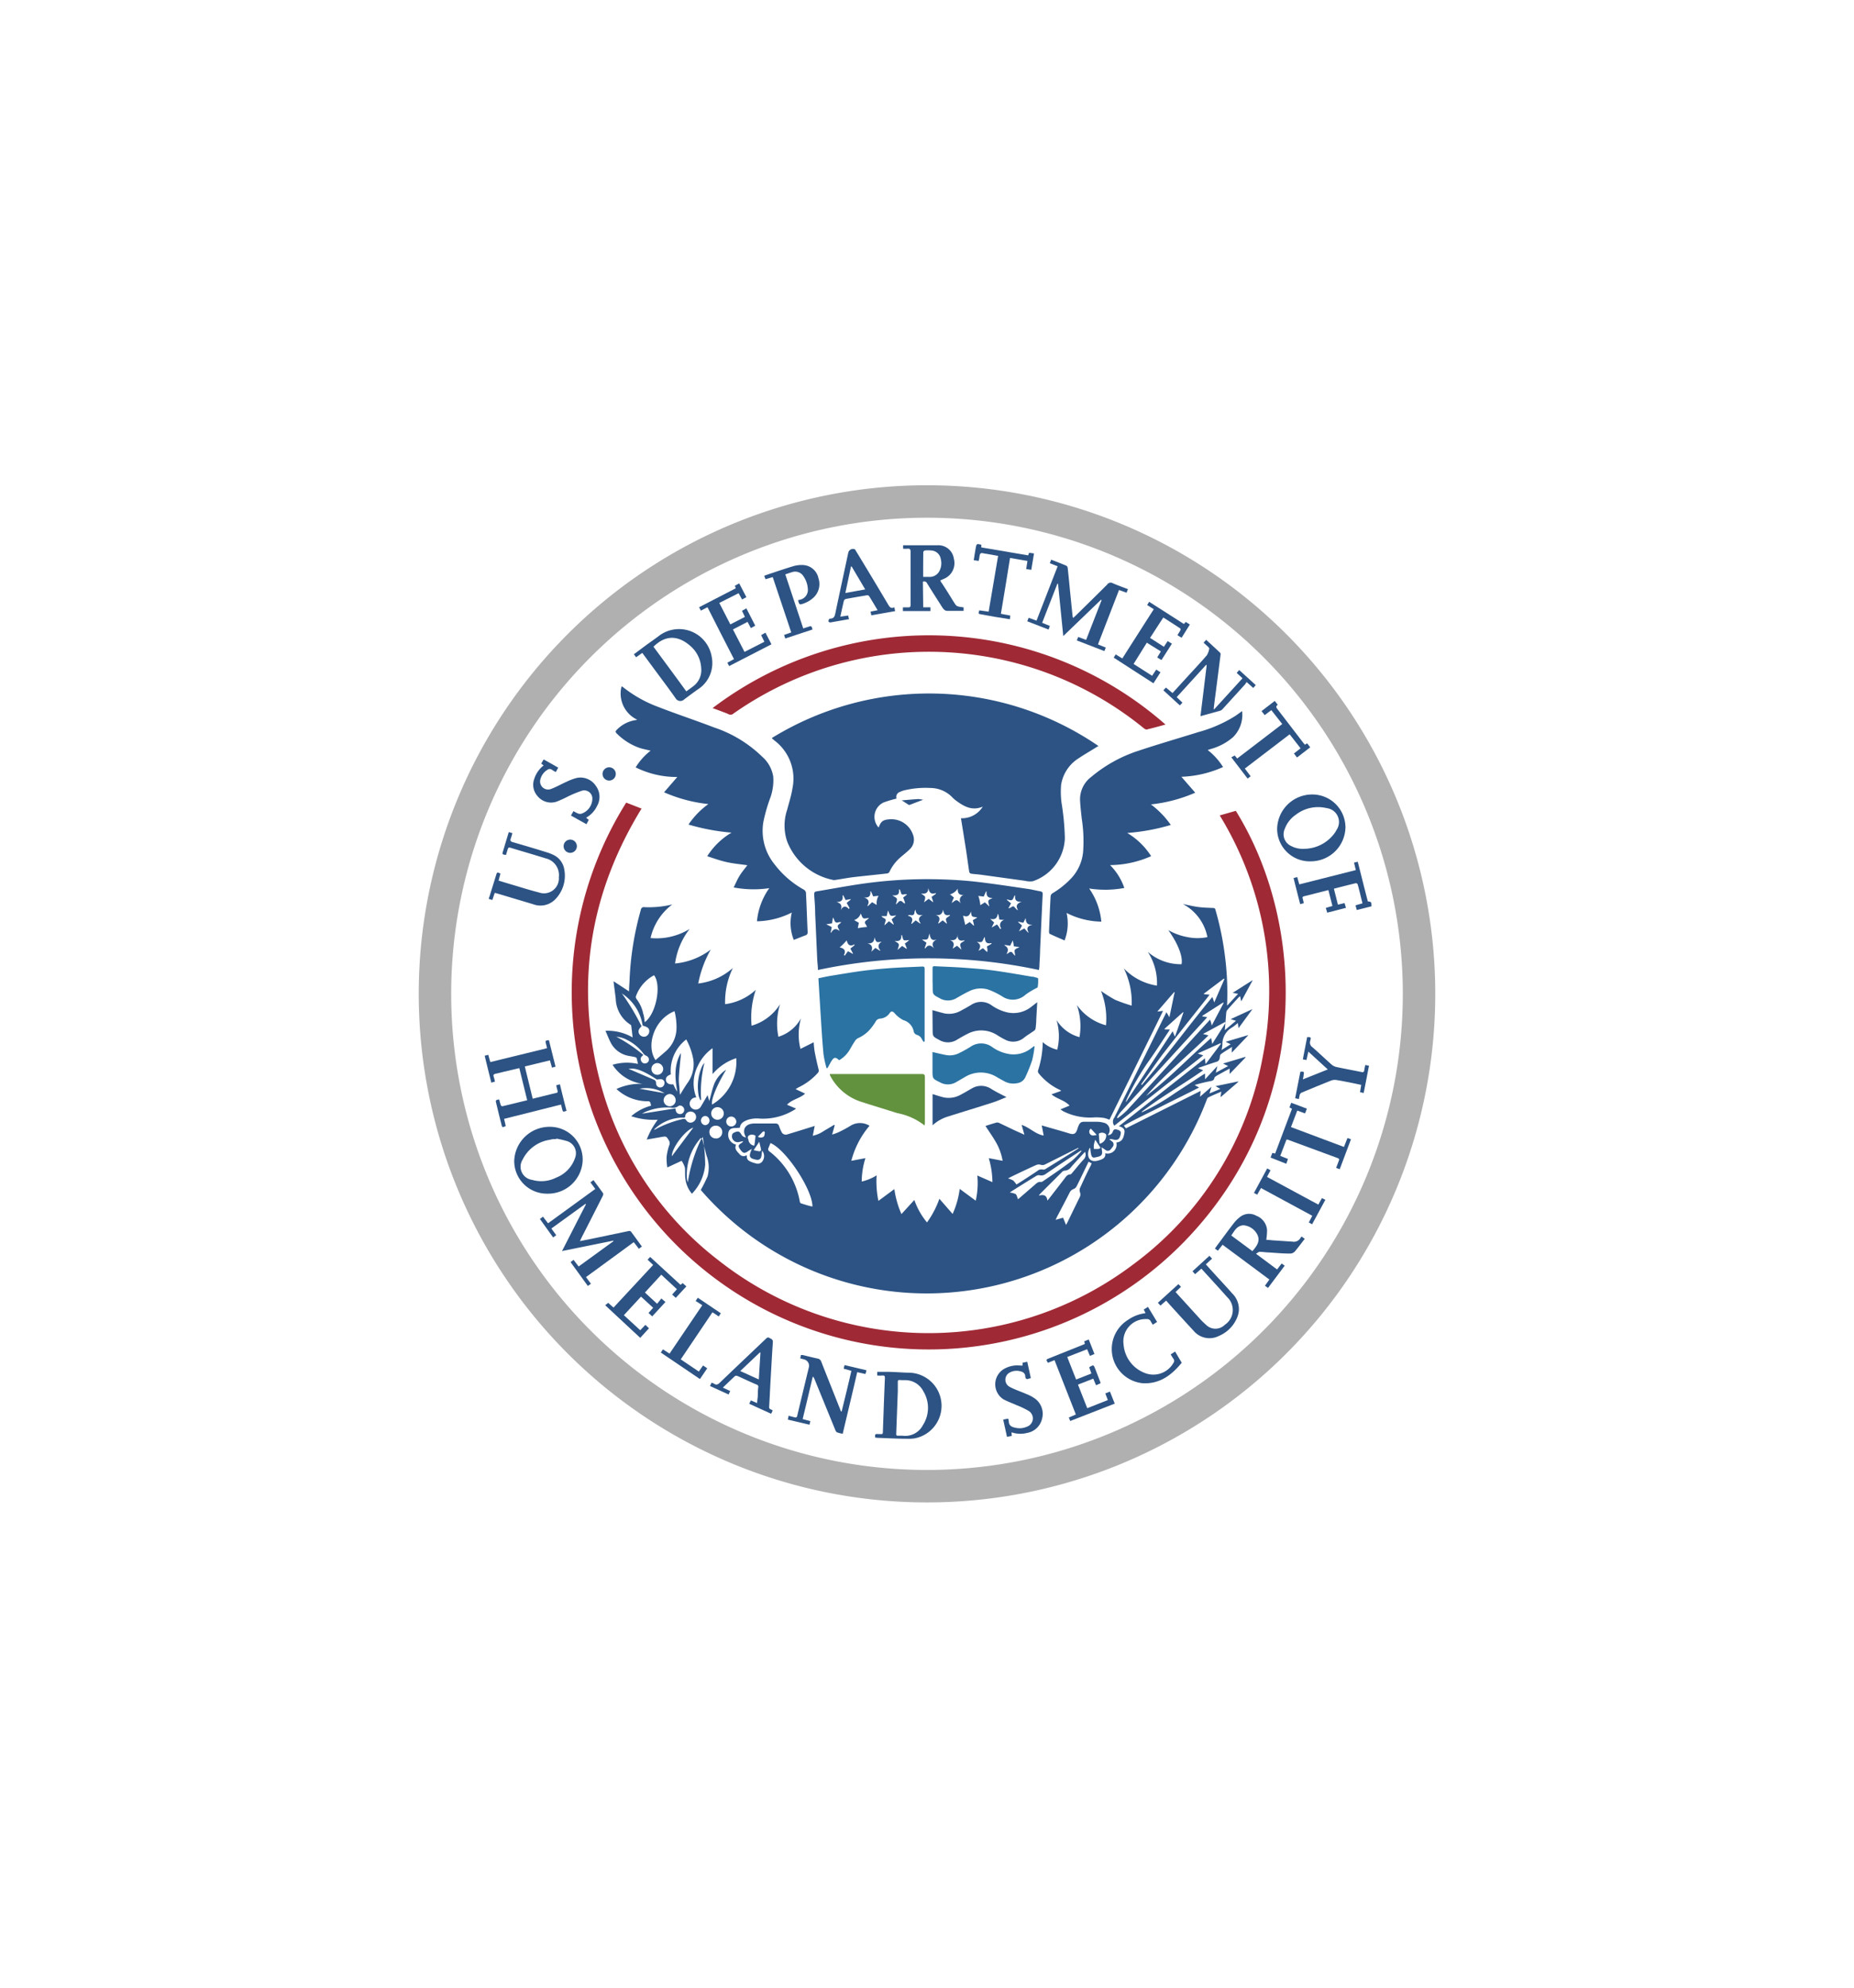 <svg id="Layer_1" data-name="Layer 1" xmlns="http://www.w3.org/2000/svg" viewBox="0 0 280 300"><defs><style>.cls-1{fill:#b0b0b0;}.cls-1,.cls-2,.cls-3,.cls-4,.cls-5{fill-rule:evenodd;}.cls-2{fill:#2c5384;}.cls-3{fill:#9f2a36;}.cls-4{fill:#2a73a3;}.cls-5{fill:#63923f;}</style></defs><title>homeland security logo</title><path class="cls-1" d="M140,73.24A76.76,76.76,0,1,0,216.76,150,76.76,76.76,0,0,0,140,73.24Zm0,148.62A71.86,71.86,0,1,1,211.86,150,71.87,71.87,0,0,1,140,221.86Z"/><path class="cls-2" d="M106.14,171.57c.06.48.15,1,.19,1.43a26.11,26.11,0,0,1,.17,2.79,7.18,7.18,0,0,1-2,4.38,4.26,4.26,0,0,1-1-2.33c-.07-.54,0-1.11-.07-1.64a4,4,0,0,0-.49-1l-2.16,1a8.76,8.76,0,0,1-.11-1.54,8,8,0,0,1,.38-1.74.8.8,0,0,0,0-.74c-.42-.7-.41-.71-1.23-.56l-2.15.37a15.26,15.26,0,0,1,.73-1.56A17,17,0,0,1,99.33,169a10.8,10.8,0,0,1-4-.53,7.56,7.56,0,0,1,3-1.59c-.14-.67-.14-.68-.75-.67a6.91,6.91,0,0,1-4.48-1.85,8.61,8.61,0,0,1,4-.77,6.43,6.43,0,0,1-4.59-2.88,7.56,7.56,0,0,1,3.84-.13c-.08-.33-.12-.61-.21-.88,0-.08-.17-.14-.27-.16-.32-.08-.65-.12-1-.19a3.8,3.8,0,0,1-2.67-2.05c-.27-.53-.48-1.09-.76-1.72a7.5,7.5,0,0,1,4.1,1c-.07-.64-.13-1.21-.21-1.77,0-.07-.1-.15-.17-.19a4.81,4.81,0,0,1-2.17-3.9c-.1-.81-.21-1.62-.31-2.43a.87.87,0,0,1,0-.18L95,149.63c0-.61.06-1.18.08-1.74a45.55,45.55,0,0,1,1.7-10.56.46.46,0,0,1,.57-.41,15.13,15.13,0,0,0,4.18-.41,8.74,8.74,0,0,0-3.28,5.07,9.57,9.57,0,0,0,5.9-1.37,10.89,10.89,0,0,0-2.2,5.21,10.5,10.5,0,0,0,5.39-2.1,16.81,16.81,0,0,0-1.89,5.12,9.5,9.5,0,0,0,5.23-2.34,11.65,11.65,0,0,0-1.17,5.46,8.41,8.41,0,0,0,4.63-2.16,13,13,0,0,0-.63,5.41,7.57,7.57,0,0,0,4.3-3.25,9.88,9.88,0,0,0-.25,4.92,5.85,5.85,0,0,0,3.41-2.79,8.82,8.82,0,0,0-.08,4.62l2-1a13.35,13.35,0,0,0,.14,1.39c.17.9.37,1.79.59,2.68a.55.55,0,0,1-.12.57,9.28,9.28,0,0,1-2.89,2.16l-.46.27,1.44.68c-.79.73-2,.87-2.73,1.68l1.37.58c-.09.06-.17.13-.26.18a9.07,9.07,0,0,1-5.22,1.33,4.39,4.39,0,0,0-1.88.21c-.55.22-1.06.48-1.12,1.15-.66.16-1.59-.19-1.76.83a1.54,1.54,0,0,0,1.18,1.74c-.3.63.12,1,.51,1.42a.79.79,0,0,0,1.1.16c0,.59.09.77.61,1a3.9,3.9,0,0,0,.73.24.87.87,0,0,0,1.09-.41,1.32,1.32,0,0,0-.11-1.51c-.05.32-.06.63-.13.93s-.33.53-.74.45c-1.09-.22-1.2-.46-.68-1.64-.27.16-.45.26-.62.38-.49.35-.71.3-1.12-.27s-.29-.71.18-1a.7.7,0,0,0,.25-.28l-.56.12a.88.88,0,0,1-1.1-1.1c0-.16.28-.32.46-.38.49-.18.65-.09.91.33a.86.86,0,0,0,.71.47,3.66,3.66,0,0,1-.25-.6c-.18-.87.36-1.45,1.41-1.5.57,0,1.13,0,1.69,0h1.64a.51.51,0,0,1,.51.39,6.78,6.78,0,0,0,.35.84.71.71,0,0,0,.93.4c1.29-.38,2.58-.79,3.87-1.19l.23-.08c-.1.5-.19,1-.29,1.49a4.66,4.66,0,0,0,1.66-.72l1.57-.93.08.08c-.12.43-.24.87-.39,1.39a8.14,8.14,0,0,0,.92-.33,18.3,18.3,0,0,0,1.86-1,2.72,2.72,0,0,1,2.87,0,13.32,13.32,0,0,0-2.75,5.29l2.13-.4a11.85,11.85,0,0,0-.56,3.53,7.45,7.45,0,0,0,2.25-.93,14.45,14.45,0,0,0,.27,3.85l2.41-1.78a14.32,14.32,0,0,0,1.07,3.77l1.95-2.13A10.8,10.8,0,0,0,140,184.5a14,14,0,0,0,1.87-3.57l2,2.29a13.23,13.23,0,0,0,1.07-3.78l2.42,1.78a12.08,12.08,0,0,0,.24-3.8l2.28,1a13,13,0,0,0-.55-3.62l2.09.4a8.42,8.42,0,0,0-1-2.79c-.48-.84-1.05-1.63-1.59-2.47.54-.17,1.11-.36,1.7-.52a.74.74,0,0,1,.4.08l2.24,1.07c.48.23,1,.44,1.54.7l-.42-1.49c1.21.39,2.06,1.39,3.33,1.61-.09-.51-.19-1-.29-1.53,1.43.42,2.84.8,4.23,1.23.53.16.86.07,1.07-.46.09-.22.14-.46.24-.68.23-.56.47-.65.91-.64.64,0,1.28,0,1.92,0a3.74,3.74,0,0,1,.94.13,1.13,1.13,0,0,1,.65,1.88.75.75,0,0,0,.78-.55c.15-.34.3-.4.76-.24.3.1.51.25.42.65-.18.82-.45,1-1.27.77a.85.85,0,0,0-.45,0l.38.3a.56.56,0,0,1,.11.87,4.19,4.19,0,0,1-.26.33.55.55,0,0,1-.84.08l-.55-.37c0,.39.18.84,0,1.12s-.6.32-.94.4c-.53.13-.66-.11-.77-1.37l-.1-.05a3,3,0,0,0-.21.62c-.13,1.06.45,1.56,1.47,1.29l.36-.11c.46-.16.83-.38.74-1a1.35,1.35,0,0,0,1.68-1.62c.75-.11,1.05-.45,1.22-1.46.1-.61-.28-.84-.84-1l13-10.25c0,.29.06.51.1.87l2.31-3.07-.06-.08L180.88,159l.84.29c-4.52,3.56-9,7.09-13.43,10.61a1,1,0,0,1,0-1.22q3.84-7.73,7.65-15.47l.22-.43.45.75c.28-1.33.53-2.56.79-3.78l-.09,0-2.53,2.93.87-.11c-2.72,5.52-5.41,11-8.1,16.43a4.81,4.81,0,0,0-.81-.27,8.88,8.88,0,0,0-1.36-.09,9,9,0,0,1-4.79-.91l-.44-.29,1.38-.57c-.74-.82-1.9-1-2.73-1.7l1.47-.53-.16-.12a9,9,0,0,1-3.24-2.52.52.52,0,0,1-.1-.43,14.32,14.32,0,0,0,.71-4.28,5,5,0,0,0,2.19,1.14,8.51,8.51,0,0,0-.11-4.48,5.88,5.88,0,0,0,3.47,2.59,9.65,9.65,0,0,0-.4-4.86,7.88,7.88,0,0,0,4.4,3.07,11.31,11.31,0,0,0-.75-5.19,20.74,20.74,0,0,0,2.13,1.34,25,25,0,0,0,2.5.88,11.59,11.59,0,0,0-1.18-5.62,8.76,8.76,0,0,0,5,2.6,8.66,8.66,0,0,0-1.38-5.09,7.57,7.57,0,0,0,5.09,1.86c.24-1.11-.52-3.09-2-5.15a9,9,0,0,0,2.91,1.06,7.59,7.59,0,0,0,3,0,7.22,7.22,0,0,0-3.71-5c.84.17,1.56.35,2.3.45s1.5.12,2.25.15c.21,0,.31.05.37.27a44.91,44.91,0,0,1,1.45,7.08,43.51,43.51,0,0,1,.32,7,3.48,3.48,0,0,0,0,.39l1.65-1.78-.82-.15,3-1.9,0,.05-1.7,3.13c-.07-.29-.11-.5-.17-.77a1.45,1.45,0,0,0-.25.2c-.55.6-1.1,1.2-1.64,1.82a.8.8,0,0,0-.2.4c-.08.86-.14,1.72-.22,2.7l1.68-1.41-.8-.25,3.22-1.48.05,0-2.08,2.84-.11-.78a9.87,9.87,0,0,1-.79.63,2.91,2.91,0,0,0-1.54,2.66,4.39,4.39,0,0,1-.13.79l1.38-.87-.76-.37,3.37-1,0,.07-2.44,2.56c0-.3,0-.53.05-.86-.62.39-1.18.71-1.7,1.1-.13.1-.15.39-.18.6a.64.64,0,0,1-.49.55c-.9.28-1.78.59-2.79.94l.78.34c-3.07,2.15-6.31,4-9.25,6.24l0,.1.34-.16a33.74,33.74,0,0,0,4.68-2.75l4.2-2.75.32-.18v.86l1.86-2-.23,1,1.86-1-.77-.38,3.35-1,.06.07-2.41,2.5v-.81l-.94.51c-.37.21-.74.4-1.1.62-.11.07-.25.18-.27.29-.06.33-.27.41-.56.47a23,23,0,0,0-2.42.59l.67.38c-1.94,1-3.83,1.91-5.72,2.87s-3.78,1.83-5.64,2.88c.14.19.22.28.31.41l11.29-5.65-.1.88,1.73-1.5-.3,1,1.64-.68-.72-.42,3.42-.71,0,.08-2.65,2.29c0-.31.06-.53.1-.83-.72.31-1.38.58-2,.89-.13.07-.19.32-.26.49a45.22,45.22,0,0,1-44.86,29,45.09,45.09,0,0,1-30.31-14.22c-.4-.42-.77-.85-1.16-1.28,0,0,0-.08,0-.09a21.29,21.29,0,0,0,1-2,5.1,5.1,0,0,0-.14-3.09c-.22-.81-.42-1.63-.64-2.44,0-.08-.14-.14-.21-.21s-.1,0-.13.06a8.36,8.36,0,0,0-2,6,3,3,0,0,0,.14.57,22.67,22.67,0,0,1,2-6.47A1,1,0,0,0,106.14,171.57Zm3.53-10.12c-1.46,2.43-2.31,4.55-2.13,5.26a7.46,7.46,0,0,0,3.65-7,7.82,7.82,0,0,0-3.58,2.41v-3.92a6.8,6.8,0,0,0-2.18,2.59,5.82,5.82,0,0,0-.28,4.83l-.37.07a1,1,0,0,0-.63.91.94.94,0,0,0,.71.85.91.91,0,0,0,1-.45l1-1.71c.1.36.19.66.26.89.24-.85.43-1.75.75-2.6A4.67,4.67,0,0,1,109.67,161.45ZM99,160c.48-.42,1-.85,1.51-1.3a4.67,4.67,0,0,0,1.66-3.52,9.59,9.59,0,0,0-.3-2.56C98.84,153.8,97.5,157.78,99,160Zm2.35,2.15c-.6.19-.85.5-.77.92s.44.65,1.11.59c.09.19.17.39.27.58s.22.37.33.55c-.35-2-.54-4,.54-5.86,0,.52-.08,1-.13,1.56s-.1,1.06-.14,1.6-.06,1,0,1.57.08,1,.13,1.59c.41-.65.75-1.24,1.15-1.81a4.79,4.79,0,0,0,.8-3.88,9.92,9.92,0,0,0-1-2.68A6,6,0,0,0,101.31,162.16ZM122.7,182.1c0-2.57-4-8.61-6.34-9.58-.1.26-.21.51-.31.77a.38.38,0,0,0,.15.49,12.33,12.33,0,0,1,4.6,7.62.32.32,0,0,0,.19.23C121.55,181.8,122.12,182,122.7,182.1ZM183,154.79l1.8-3.41-.08-.07-3.13,2,0,.1.73.11c-.12.14-.2.24-.29.33q-6.41,7-12.79,14a5.19,5.19,0,0,0-.55.83l.11.09a12.49,12.49,0,0,0,1.41-1.19q5.92-6.44,11.81-12.89l.73-.79C182.88,154.23,182.94,154.46,183,154.79Zm-85.66-.49c1.74-1.21,2.6-5.59,1.44-7.11a5.87,5.87,0,0,0-2.75,3.2.55.55,0,0,0,.11.4,5.36,5.36,0,0,1,1,2.2C97.29,153.41,97.31,153.84,97.37,154.3Zm85.33-4.17-.27.36c-2.31,2.93-4.65,5.84-6.93,8.79-1,1.35-2,2.79-3,4.19a.76.76,0,0,0-.11.22l.09.06c3.69-4.3,7-8.87,10.65-13.28.1.28.17.5.28.83l1.54-3.54-.09-.06-3,2.26,0,.09ZM161,184.88l.22-.41c.61-1.25,1.21-2.5,1.83-3.75a.91.91,0,0,0,.05-.79.88.88,0,0,1,0-.6c.51-1.11,1-2.21,1.58-3.31.07-.14.12-.28.19-.43l-.47-.26c-.61,1.27-1.2,2.52-1.82,3.75a.89.89,0,0,1-.46.39,1,1,0,0,0-.57.51c-.63,1.24-1.28,2.47-1.93,3.7l-.2.43,1.13-.32Zm21.92-28.18c.05.27.09.5.16.86.72-1.15,1.39-2.21,2.06-3.26l-.09-.07-3.37,1.83.83.21c-3.14,3.09-6.57,5.82-9.42,9.15C176.56,162.79,179.57,159.6,182.88,156.7ZM153.75,181l.31-.26,2.23-1.93c.27-.24.52-.49.94-.41.1,0,.23-.08.33-.15,1.47-1,2.95-2,4.38-3.1a12.62,12.62,0,0,0,1.4-1.43l-.07-.07-.31.19c-1.68,1.1-3.35,2.2-5,3.32a1.09,1.09,0,0,1-.95.22.72.72,0,0,0-.49.09c-1.22.74-2.43,1.5-3.64,2.26l-.38.26a2.71,2.71,0,0,1,.9.24C153.57,180.39,153.62,180.72,153.75,181Zm25-28.18-.09-.05-2.79,2.51.06.09.75,0-.18.3c-1,1.49-1.95,3-3,4.47a37.48,37.48,0,0,0-3.33,5.76l-.15.37.08,0c2.33-3.53,4.66-7.06,7-10.62l.34.82C177.91,155.2,178.31,154,178.72,152.83Zm-14.86,21c-.74.8-1.45,1.55-2.13,2.33a1.27,1.27,0,0,1-1,.54.59.59,0,0,0-.38.21q-1.6,1.59-3.2,3.19a2.73,2.73,0,0,0-.3.37c.8-.24,1.23,0,1.3.75l.26-.31,2.32-3c.23-.31.43-.64.88-.65.1,0,.21-.14.29-.23.59-.69,1.15-1.41,1.77-2.07A1,1,0,0,0,163.86,173.84Zm-1-.5-.05-.07-.38.18-4.59,2.3a.9.9,0,0,1-.72.06,1,1,0,0,0-.67.05c-1.21.54-2.41,1.12-3.61,1.69l-.64.33a3.71,3.71,0,0,1,.78.31,3.09,3.09,0,0,1,.49.6l.27-.15c1-.63,1.94-1.25,2.89-1.88a.92.92,0,0,1,.88-.21.69.69,0,0,0,.42-.13l3.84-2.38Zm-69-23.42a34.49,34.49,0,0,1,3,5c-.46.42-.56.78-.35,1.16a.83.83,0,0,0,.92.39.87.87,0,0,0,.6-.81c0-.44-.27-.65-1-.84A7.07,7.07,0,0,0,93.88,149.92Zm4.93,20.53,0,.1.33-.17a16.34,16.34,0,0,1,3.86-1.44c.25-.06.47-.12.65.19a.75.75,0,0,0,1,.23.85.85,0,0,0,.46-.89.83.83,0,0,0-.77-.68.81.81,0,0,0-.85.59q0,.15-.09.33A6.21,6.21,0,0,0,98.81,170.45Zm-5.82-14a23.09,23.09,0,0,1,4.16,2.79l-.18.17a.59.59,0,0,0-.13.77.58.58,0,0,0,.67.33A.6.6,0,0,0,98,160a.64.64,0,0,0-.42-.66,1.11,1.11,0,0,1-.4-.31,6.86,6.86,0,0,0-2.51-2.09A4,4,0,0,0,93,156.47ZM108.41,169a.95.95,0,1,0-1-.92A.95.95,0,0,0,108.41,169Zm-.34,2.83a.93.93,0,0,0,1-.93.94.94,0,0,0-1-1,.93.93,0,0,0-.93,1A.94.94,0,0,0,108.07,171.82ZM102,167.29a3.4,3.4,0,0,0,.1.47.66.66,0,0,0,.87.33.64.64,0,0,0,.31-.84c-.15-.33-.59-.53-.86-.29a1.34,1.34,0,0,1-1.07.21,8.28,8.28,0,0,0-4,.7l-.4.22Zm-2.78-4.35c-2-1.32-3.35-1.85-4.29-1.59l.38.13,3.4,1.46a.53.53,0,0,1,.37.58.63.63,0,0,0,1.25.09.56.56,0,0,0-.4-.72A2.48,2.48,0,0,0,99.23,162.94Zm2.82,3.09a.93.93,0,0,0-.93-.91,1,1,0,0,0-.89.92.93.93,0,0,0,.92.93A.92.92,0,0,0,102.05,166Zm-1.88-4.69a.92.92,0,0,0-.87-.89.9.9,0,0,0-.91.88.89.89,0,1,0,1.78,0Zm4.55,8.84c-1.33.48-3.31,3.19-3.24,4.33Zm6.49-.91a.79.79,0,0,0-.77-.75.75.75,0,0,0,0,1.5A.77.77,0,0,0,111.21,169.27Zm-4.72-.84a.7.7,0,0,0,0,1.39.69.69,0,0,0,.67-.72A.69.69,0,0,0,106.49,168.43Zm59.59,4.2a1.31,1.31,0,0,0,1-1.3.38.38,0,0,0-.13-.22.89.89,0,0,0-1,0C166,171.64,166,172.13,166.08,172.63Zm-52-1.23a.9.9,0,0,0-1,0c-.29.28,0,.57,0,.84a.56.56,0,0,0,.09.17.94.94,0,0,0,.76.5C114,172.42,114.06,171.94,114.1,171.4ZM100.36,165a5.31,5.31,0,0,0-3.77-.68Zm14.31,7.32c-.29.45-.55.83-.85,1.28.31.06.61.14.91.17.07,0,.23-.16.22-.22C114.88,173.18,114.77,172.78,114.67,172.35Zm51.53.91-.79-1.21a5.51,5.51,0,0,0-.21.77,4.22,4.22,0,0,0,0,.62c.23,0,.47,0,.7,0A1.13,1.13,0,0,0,166.2,173.26Zm-51.74-1.66a.81.81,0,0,0,.86,0c.14-.11.15-.4.19-.61a.27.27,0,0,0-.15-.22s-.15.06-.21.12Zm51.15-.3-.69-.74c-.1-.11-.22-.28-.34,0a.57.57,0,0,0,.53.85A3,3,0,0,0,165.61,171.3Z"/><path class="cls-2" d="M165.85,112.61c-1,.64-2,1.2-3,1.87a5.79,5.79,0,0,0-2.6,4,12.84,12.84,0,0,0,.07,2.7,38.14,38.14,0,0,1,.5,5.33A7.13,7.13,0,0,1,156,133a3,3,0,0,1-1.19-.06l-6.61-.91c-.52-.07-1-.09-1.56-.17a.4.4,0,0,1-.26-.26c-.18-1.16-.33-2.33-.51-3.49-.24-1.53-.49-3.06-.74-4.61a3.71,3.71,0,0,0,3.29-1.75c-1.65.68-2.88-.06-4.07-.94a5,5,0,0,1-.49-.43,4.62,4.62,0,0,0-3.35-1.45,13.73,13.73,0,0,0-4,.37,3.1,3.1,0,0,0-.6.23.78.78,0,0,0-.51,1,18.08,18.08,0,0,0-1.94.58,2.39,2.39,0,0,0-.81,3.74l.07,0c.33-.93.69-1.14,1.73-1.2a3.45,3.45,0,0,1,3.44,2.35,2,2,0,0,1-.53,2.21c-.39.39-.83.72-1.24,1.08a6.67,6.67,0,0,0-1.8,2.31.45.45,0,0,1-.34.23c-1.7.2-3.41.36-5.12.56-.88.11-1.76.28-2.64.41a1,1,0,0,1-.45,0,9.44,9.44,0,0,1-6.89-5.8,7.45,7.45,0,0,1,0-4.78c.28-1.08.63-2.14.8-3.23a7.2,7.2,0,0,0-2.71-7.22c-.13-.1-.25-.21-.37-.32a.26.26,0,0,1,0-.08,45.28,45.28,0,0,1,49.32,1.24Z"/><path class="cls-3" d="M184.21,123.07l2.43-.69c10.73,17.3,11.46,44.9-7.46,64.68a53.91,53.91,0,0,1-84.61-65.92l2.32.9c-7.75,12.63-10,26.17-6.43,40.55a49.92,49.92,0,0,0,18.05,27.63,51.27,51.27,0,0,0,62.55.68,50.08,50.08,0,0,0,19.64-31.38A50.79,50.79,0,0,0,184.21,123.07Z"/><path class="cls-2" d="M156.91,146.4a80,80,0,0,0-33.38,0c0-.5-.07-1-.1-1.43-.11-2.37-.21-4.73-.32-7.09,0-1-.09-1.94-.15-2.91,0-.27.08-.38.34-.43,2.3-.38,4.59-.82,6.9-1.15a69.15,69.15,0,0,1,11.77-.67c1.84.05,3.68.16,5.51.37,2.6.3,5.2.7,7.8,1.08.62.09,1.22.25,1.84.36.26.05.36.15.35.43-.14,2.81-.26,5.62-.39,8.43,0,.72-.06,1.45-.1,2.18C157,145.83,156.94,146.1,156.91,146.4Zm-6-7.61c0-.28-.1-.53-.14-.77l-.1-.08c-.07.78-.52.87-1.13.75l.6.54c-.13.26-.25.49-.36.73l.05,0,.73-.43a2.38,2.38,0,0,1,.26.31c.08.11.14.24.21.36l.19-.07a.78.78,0,0,1,.47-1.28Zm-5.46-.6c0,.06.33,1.39.33,1.41l.67-.44.6.55.06-.05c-.06-.26-.12-.51-.19-.78l.67-.39c-.27-.11-.6-.06-.75-.19s-.16-.48-.22-.73C146.45,138.19,146.11,138.48,145.45,138.19Zm7.87-3.06-.11.06c-.12.22-.2.55-.39.65s-.5-.05-.75-.09l0,.08.62.51-.4.75a1,1,0,0,0,.46-.18c.21-.16.37-.16.53.08a3.73,3.73,0,0,0,.34.35h.12c-.43-.69-.08-1,.57-1.26C153.49,136.18,153.23,135.83,153.32,135.13Zm-16.92.34L137,135a.91.91,0,0,0-.51,0c-.23.05-.36,0-.42-.25a5,5,0,0,0-.18-.5l-.13,0c.14.79-.31.95-1,.88.32.23.63.34.69.53s-.08.5-.16.84a3.34,3.34,0,0,0,.35-.29.4.4,0,0,1,.69-.05,1.41,1.41,0,0,0,.31.21l.05-.07C136.61,136,136.51,135.74,136.4,135.47Zm-9.34,3.72a1.36,1.36,0,0,0-.4,0c-.37.15-.57,0-.67-.35a1.53,1.53,0,0,0-.2-.36c-.05.35-.09.61-.13.88l-.88.14.82.41c0,.27-.1.53-.14.79l.05.11c.32-.63.75-.76,1.29-.29-.11-.31-.31-.55-.28-.76S126.83,139.44,127.06,139.19Zm12.49-3,.7-.53.64.49.06,0c-.09-.26-.17-.52-.26-.78l.64-.46,0-.13c-.75.28-1-.11-1.13-.77,0,.77-.44.95-1.09.84.23.21.54.33.6.52S139.64,135.86,139.55,136.22ZM152,144a2.32,2.32,0,0,0,.38-.21.34.34,0,0,1,.57.08,3.72,3.72,0,0,0,.36.39c0-.37-.15-.68-.05-.88s.42-.27.71-.43l-.87-.13c0-.27-.08-.52-.14-.89l-.4.81-.78-.12-.11.06C152.35,143,152.3,143.5,152,144Zm-22.29-4.72c-.06.29-.11.53-.16.81a11.26,11.26,0,0,1,1.39-.18,2.74,2.74,0,0,0-.21-.42.35.35,0,0,1,.1-.57,3.61,3.61,0,0,0,.41-.36c-.38,0-.69.15-.88,0s-.24-.43-.36-.69a1.58,1.58,0,0,1-1,1Zm5.22.27.05-.06c-.1-.24-.21-.48-.32-.73l.7-.59c-.37,0-.68.14-.86,0s-.24-.44-.39-.75l-.2.85-.79,0a1,1,0,0,0,.38.31c.24.1.33.24.22.5a4.1,4.1,0,0,0-.15.59l.69-.63Zm-6.69-2.38.06-.13c-.13-.24-.27-.47-.43-.77.22-.17.41-.33.61-.5l0-.07-.77.14-.35-.7-.12,0c.14.75-.23,1-.92,1,.72.19.92.58.62,1.27C127.26,136.82,127.67,136.59,128.2,137.2Zm16.39,3.92c-.1.74-.53.89-1.19.78.78.29.63.78.43,1.32l.66-.45c.21.18.41.35.67.59-.08-.35-.24-.64-.16-.85s.4-.32.61-.48l0-.1C144.92,142.12,144.63,141.82,144.59,141.12Zm11.28-1.53c-.76.06-1-.32-1-1l-.36.71-.78-.16,0,.07.58.51c-.16.31-.28.54-.46.87l.81-.43.54.6h.11C155,140.16,155.13,139.76,155.87,139.59ZM149,134.53l-.11.06c-.11.24-.21.48-.32.73l-.82-.1a5.07,5.07,0,0,1,.3,1.4l.69-.43c.22.19.41.38.67.62-.06-.36-.21-.66-.13-.86s.41-.29.63-.43C149.23,135.56,148.93,135.25,149,134.53Zm.05,8.32.69-.4,0-.12c-.78.19-1-.19-1-.94a1.88,1.88,0,0,0-.17.26c-.26.57-.26.57-.84.53a.69.69,0,0,0-.2,0c.64.32.57.76.27,1.26,0,0,0,0,0,.06l.66-.39.58.55.06,0C149.16,143.39,149.11,143.13,149.05,142.85Zm-10.76-3.94.32.23.32.23.12,0c-.44-.57-.31-1,.33-1.29-.7.14-1.06-.1-1.12-.8a1.14,1.14,0,0,0-.15.39c0,.36-.2.53-.57.45a1.93,1.93,0,0,0-.34,0l-.08.1c.77.17.75.62.5,1.15,0,0,0,0,.06.08Zm-10.85,5.25.15.06.47-.65.76.41,0-.07c-.12-.23-.25-.46-.39-.74l.62-.5v-.14c-.69.38-1,.09-1.18-.6a8.84,8.84,0,0,1-1.06,1.06C127.55,143.14,127.78,143.52,127.44,144.16Zm13.82-6.1c.82.28.68.76.42,1.27l.06.06.63-.48.63.52c0-.28-.19-.55-.13-.74s.38-.33.58-.5c0,0,0,0,0-.11-.66.2-.95-.12-1-.81C142.32,137.92,142,138.25,141.26,138.06Zm-8.1,4.08c-.26,0-.58.13-.76,0s-.24-.44-.34-.68c0,.66-.35,1-1.09.92.8.19.82.66.63,1.26l.6-.57.68.42.1,0C132.53,142.93,132.58,142.49,133.16,142.14Zm3.06-1-.11,0c.07.73-.29,1-1,.85.24.2.55.32.62.52s-.08.5-.17.86l.68-.6.67.44.05-.06c-.1-.24-.2-.48-.3-.74l.35-.26.31-.26c-.32,0-.64.09-.81,0S136.32,141.4,136.22,141.16Zm3,.65.7.5c-.09.27-.17.52-.26.77l.07.11c.42-.64.85-.57,1.36,0-.46-.66-.24-1.06.41-1.4-.84.33-1-.18-1.12-.87-.14.38-.15.71-.33.84S139.59,141.79,139.25,141.81Zm-7.66-7.22-.12-.05c.09.72-.22,1-.95.94.71.23.86.64.5,1.27h.12l.6-.56.7.42a2.18,2.18,0,0,1,.28-1.39l-.82.09Zm11.85.36.65.53-.34.83c.31-.18.54-.44.75-.42s.43.29.64.46a.82.82,0,0,1,.52-1.29c-.77.15-1-.24-1-.91A2.06,2.06,0,0,1,143.44,135Z"/><path class="cls-2" d="M96.25,108.63a4.36,4.36,0,0,1-2.39-5l.13,0a19.4,19.4,0,0,0,5.48,3.09c2.77,1.08,5.58,2,8.36,3.07a19,19,0,0,1,7.3,4.44,5,5,0,0,1,1.65,3,7.77,7.77,0,0,1-.48,3.27,25.06,25.06,0,0,0-1,3.49,8,8,0,0,0,1.66,6.44,14.22,14.22,0,0,0,4.43,3.84.71.71,0,0,1,.33.44c.1,2,.16,3.93.25,5.9a.47.47,0,0,1-.35.57c-.57.21-1.14.45-1.74.68a6.86,6.86,0,0,1-.3-4.13,12.15,12.15,0,0,1-5.26,1.32,10.29,10.29,0,0,1,1.86-5,16.21,16.21,0,0,1-5.38-.11c.31-.61.56-1.22.9-1.77s.78-1.07,1.17-1.58c-1-.15-2-.23-3.06-.46s-2-.58-3-.9a10.87,10.87,0,0,1,3.67-3.56,32.73,32.73,0,0,1-6.5-1.22,12.24,12.24,0,0,1,3-3.09,22.48,22.48,0,0,1-6.69-1.78l2-2.31A13.91,13.91,0,0,1,96,115.82a9.42,9.42,0,0,1,2.26-2.52c-.58-.15-1.14-.24-1.68-.42a9.09,9.09,0,0,1-3.46-2.2c-.19-.19-.18-.32,0-.5a5,5,0,0,1,2.79-1.48Z"/><path class="cls-2" d="M180.51,119.64a22.7,22.7,0,0,1-6.69,1.77,13.55,13.55,0,0,1,3,3.1,31.32,31.32,0,0,1-6.58,1.21,10.89,10.89,0,0,1,3.61,3.5,15.62,15.62,0,0,1-6.2,1.35,9,9,0,0,1,2.15,3.45,15.75,15.75,0,0,1-5.31.08,10.39,10.39,0,0,1,1.84,5,11.92,11.92,0,0,1-5.25-1.31,7.2,7.2,0,0,1-.3,4.15c-.77-.33-1.51-.64-2.25-1-.07,0-.1-.24-.1-.36.07-1.78.14-3.55.24-5.32a.61.61,0,0,1,.27-.43,13,13,0,0,0,2.89-2.32,6.74,6.74,0,0,0,1.74-3.88,21.68,21.68,0,0,0-.19-5c-.1-.92-.21-1.83-.26-2.75a4.23,4.23,0,0,1,1.67-3.61,21.32,21.32,0,0,1,7.09-3.94c3-1,6.08-1.89,9.12-2.84a20.67,20.67,0,0,0,5.59-2.45l1-.71a4.74,4.74,0,0,1-1.38,3.94,8.64,8.64,0,0,1-3.4,1.79l-.42.14a9.8,9.8,0,0,1,2.32,2.57,16.73,16.73,0,0,1-6.29,1.47Z"/><path class="cls-3" d="M176,109.36c-1,.28-1.92.53-2.84.75-.12,0-.3-.1-.42-.2a51.37,51.37,0,0,0-24-10.84,51.38,51.38,0,0,0-38,8.65.62.62,0,0,1-.72.07c-.38-.18-.78-.31-1.18-.47l-1.22-.45a54.1,54.1,0,0,1,68.4,2.49Z"/><path class="cls-4" d="M126.77,160l-.06,0c-.55-.5-.77-.46-1.18.21-.2.33-.37.68-.56,1h-.14a15.45,15.45,0,0,1-.46-2.1c-.18-1.87-.29-3.76-.41-5.64s-.24-3.84-.36-5.82c.65-.13,1.28-.28,1.92-.38,1.61-.26,3.22-.54,4.83-.75,1.4-.18,2.81-.31,4.22-.41,1.56-.11,3.11-.15,4.67-.23.28,0,.4,0,.4.37,0,3.56,0,7.13,0,10.69a1.55,1.55,0,0,1,0,.22l-.13.11a2.44,2.44,0,0,1-.28-.43,1.2,1.2,0,0,0-.76-.65.68.68,0,0,1-.47-.5,2.2,2.2,0,0,0-1.57-1.72,4.51,4.51,0,0,1-1.36-1.09c-.28-.27-.47-.29-.69,0a1.89,1.89,0,0,1-1.49.86.81.81,0,0,0-.65.46,10,10,0,0,1-.66.94,5.16,5.16,0,0,1-2,1.55,1.25,1.25,0,0,0-.48.46c-.28.42-.52.85-.77,1.28A4.42,4.42,0,0,1,126.77,160Z"/><path class="cls-5" d="M139.64,169.87A9.56,9.56,0,0,0,135.5,168c-1.79-.57-3.6-1.11-5.39-1.69a8.06,8.06,0,0,1-4.66-3.82l-.12-.24a.75.75,0,0,1,0-.15l.41,0h13.46c.37,0,.48.09.48.47,0,2.31,0,4.62,0,6.94Z"/><path class="cls-2" d="M140.82,152.46c.65.18,1.24.36,1.85.5a3.66,3.66,0,0,0,2.54-.47c.5-.26,1-.55,1.47-.83a2.71,2.71,0,0,1,3.06.06,6.76,6.76,0,0,0,2.43,1.09,4.32,4.32,0,0,0,3.54-.82l.94-.73c-.06.94-.1,1.8-.15,2.66,0,.43-.05.86-.1,1.3a.53.53,0,0,1-.19.32c-.51.37-1.05.68-1.54,1.07a2.57,2.57,0,0,1-2.8.34,12.2,12.2,0,0,1-1.27-.72,4.44,4.44,0,0,0-4.52-.17c-.52.26-1,.54-1.51.84a2.57,2.57,0,0,1-2.72.06c-1-.53-1-.53-1-1.66Z"/><path class="cls-4" d="M140.85,158.79c.73.16,1.42.34,2.11.46a3.16,3.16,0,0,0,2-.36c.54-.26,1.06-.56,1.57-.87a2.81,2.81,0,0,1,3.3,0,6.1,6.1,0,0,0,2.59,1.07,4.3,4.3,0,0,0,3.31-.87l.42-.31.1,0a16.47,16.47,0,0,1-.37,2.12,24.74,24.74,0,0,1-1.06,2.62,1.58,1.58,0,0,1-1.25.84,2.8,2.8,0,0,1-1.9-.3l-1-.55a4.61,4.61,0,0,0-5-.05l-1.26.73a2.43,2.43,0,0,1-2.42.05c-1.16-.57-1.16-.56-1.16-1.85,0-.93,0-1.86,0-2.8C140.85,158.77,140.87,158.75,140.85,158.79Z"/><path class="cls-4" d="M140.84,148c0-.6,0-1.2,0-1.8,0-.26,0-.38.34-.37,1.47.08,2.95.12,4.43.23s2.92.21,4.37.41c2,.27,4,.63,5.92.95a.4.4,0,0,1,.15,0c.26.09.71.15.73.27a6,6,0,0,1-.07,1.33s-.12.07-.18.11a11.41,11.41,0,0,0-1.65,1,2.84,2.84,0,0,1-3.56.23,11.85,11.85,0,0,0-2.06-1,3.87,3.87,0,0,0-2.94.27c-.63.3-1.24.65-1.84,1a2.5,2.5,0,0,1-2.62,0c-1-.53-1-.53-1-1.66Z"/><path class="cls-2" d="M88.5,192.75c.27.36.49.68.75,1l-.47.34-2.61-3.6.45-.34.77,1,5.25-3.81,0-.09-7.76,1.57c1.24-2.42,2.42-4.74,3.61-7.05l-.08-.07-5.14,3.72.73,1-.46.35-2-2.79.46-.35.77,1,7.13-5.18-.73-1,.46-.34c.5.68,1,1.35,1.46,2a.57.57,0,0,1-.07.41c-1.06,2.1-2.14,4.21-3.21,6.31-.06.14-.12.27-.23.49l1.49-.29,5.88-1.23a.4.4,0,0,1,.33.07c.56.74,1.1,1.5,1.66,2.27l-.46.34c-.24-.33-.49-.65-.77-1Z"/><path class="cls-2" d="M160.58,96l-.79-7.9h-.1L157.39,94l1.16.47c-.06.19-.12.35-.19.55l-3.22-1.25c.08-.19.13-.34.21-.53l1.19.43c1.07-2.74,2.12-5.45,3.19-8.2L158.55,85c.07-.17.13-.33.2-.53.78.3,1.54.59,2.29.91a.46.46,0,0,1,.21.35c.12,1.1.23,2.19.33,3.28.14,1.35.27,2.69.41,4a1.73,1.73,0,0,0,.08.26l.33-.3c1.61-1.58,3.23-3.16,4.83-4.76a.62.62,0,0,1,.82-.19c.74.33,1.51.6,2.3.9l-.21.54L169,89.05l-3.18,8.21,1.18.48-.21.53-4.16-1.61c.07-.19.13-.34.21-.53l1.19.45,2.34-6-.09-.06Z"/><path class="cls-2" d="M76.13,168.87c.1.4.17.74.25,1.08-.52.25-.54.23-.66-.29-.26-1-.52-2.08-.77-3.12-.12-.5-.12-.5.44-.61a7.84,7.84,0,0,0,.23.83c0,.09.17.22.24.21,1.24-.29,2.47-.6,3.76-.91-.4-1.62-.79-3.22-1.19-4.85l-2.25.53c-.45.11-.89.23-1.34.32-.26.06-.38.17-.28.45s.12.47.19.74l-.55.15c-.34-1.36-.67-2.69-1-4.06l.54-.14c.1.37.2.72.31,1.1l8.55-2.09c0-.24-.1-.45-.14-.66-.12-.49-.12-.49.44-.56.33,1.32.66,2.65,1,4l-.54.15c-.1-.37-.2-.71-.31-1.1l-3.79.92,1.19,4.87,1.62-.4c.63-.15,1.26-.32,1.9-.46.22-.05.3-.12.23-.36s-.13-.51-.2-.8l.56-.16c.33,1.37.66,2.71,1,4-.54.2-.54.2-.67-.3l-.16-.64Z"/><path class="cls-2" d="M139.43,91.66h1.09v.57h-4.16v-.56c.27,0,.54,0,.8,0s.36-.07.36-.34c0-.5,0-1,0-1.5,0-2.18,0-4.37,0-6.55,0-.35-.09-.5-.45-.46a5,5,0,0,1-.68,0V82.3a1.17,1.17,0,0,1,.26,0c1.63,0,3.27,0,4.9,0a2.35,2.35,0,0,1,2.5,2,2.56,2.56,0,0,1-1.54,3.08l-.5.22a1.56,1.56,0,0,0,.1.22c.68,1,1.35,2.11,2,3.15.37.57.38.56,1.42.7v.53c-.84,0-1.65,0-2.47,0-.42,0-.65-.37-.86-.7-.73-1.15-1.47-2.3-2.19-3.46a.47.47,0,0,0-.63-.24Zm0-4.59h.93a1.64,1.64,0,0,0,1.57-1,2.47,2.47,0,0,0,.16-1.65,1.54,1.54,0,0,0-1.49-1.34,5.64,5.64,0,0,0-.92,0,.36.36,0,0,0-.24.24C139.42,84.54,139.42,85.77,139.42,87.07Z"/><path class="cls-2" d="M191.5,194.39l-.46-.34.67-.93-7.07-5.25-.71.9-.45-.33c.13-.17.25-.34.36-.5.82-1.09,1.62-2.2,2.46-3.28a5.21,5.21,0,0,1,1-1,2.2,2.2,0,0,1,2.43-.17,2.52,2.52,0,0,1,1.63,2.18,11.17,11.17,0,0,1-.12,1.46c.39,0,.81.07,1.23.09l2.72.18a1.15,1.15,0,0,0,1.23-.58.67.67,0,0,1,.16-.19l.47.35c-.52.66-1,1.33-1.53,1.94a1,1,0,0,1-.74.28c-1.06,0-2.12-.1-3.18-.17-.45,0-.91-.1-1.37-.09-.16,0-.31.16-.54.29l3.18,2.37.69-.9.46.33Zm-2.36-5.56c.92-1,1.12-1.69.76-2.47a2.58,2.58,0,0,0-2.12-1.43c-1,.07-1.34.85-1.83,1.54Z"/><path class="cls-2" d="M132.48,207.61v-.56c.46,0,.92,0,1.37,0,1.1,0,2.19.1,3.29.13a5,5,0,0,1,1,9.91,5.9,5.9,0,0,1-1.19.06c-1.42,0-2.83-.08-4.25-.13a4.36,4.36,0,0,1-.52-.05c-.06-.53,0-.54.43-.53.8,0,.71.14.74-.72.09-2.55.18-5.11.29-7.66,0-.33,0-.48-.41-.45S132.74,207.61,132.48,207.61Zm3.82,9.08a3,3,0,0,0,3.08-1.59,4.82,4.82,0,0,0,.06-5.13,3.06,3.06,0,0,0-2.33-1.64c-.42-.05-.84,0-1.26-.05-.22,0-.25.11-.26.28l0,1.42-.24,6.44c0,.19.05.28.26.27Z"/><path class="cls-2" d="M97,98.54l-.93.66-.34-.45,1.76-1.31c.71-.52,1.42-1,2.14-1.55a5,5,0,0,1,7.84,3.16,4.72,4.72,0,0,1-2.08,5c-.7.5-1.38,1-2.07,1.52a.83.83,0,0,1-1.3-.2c-1-1.42-2.08-2.85-3.13-4.27Zm6.65,5.81c.41-.31.82-.58,1.18-.88a3,3,0,0,0,1.07-2.6,4.72,4.72,0,0,0-1.62-3.36c-1.85-1.64-3.78-1.7-5.59.1C100.34,99.84,102,102.08,103.65,104.35Z"/><path class="cls-2" d="M82.66,180.16a4.93,4.93,0,0,1-5-4.95A5.33,5.33,0,0,1,83,170.07a4.94,4.94,0,0,1,5,5A5.23,5.23,0,0,1,82.66,180.16ZM84,171.85l0,.07c-.3,0-.61,0-.91.1a5.46,5.46,0,0,0-4.16,3,2,2,0,0,0,1.4,3.05,5,5,0,0,0,3.69-.34,4.86,4.86,0,0,0,2.84-3,1.92,1.92,0,0,0-1.15-2.48A13.39,13.39,0,0,0,84,171.85Z"/><path class="cls-2" d="M203.2,124.84A5.24,5.24,0,0,1,198,130a4.92,4.92,0,0,1-5.12-4.91,5.29,5.29,0,0,1,5.32-5.18A5,5,0,0,1,203.2,124.84Zm-6.29,3.27a5.73,5.73,0,0,0,4.25-1.88,4.3,4.3,0,0,0,.71-1,2.11,2.11,0,0,0-1.51-3.26,5.5,5.5,0,0,0-4.66,1,4.44,4.44,0,0,0-1.7,2.21,1.94,1.94,0,0,0,1,2.51A3.66,3.66,0,0,0,196.91,128.11Z"/><path class="cls-2" d="M127.27,216.4a6.21,6.21,0,0,1-.85-.21.65.65,0,0,1-.26-.34L123,208.12a.87.87,0,0,0-.25-.36c-.5,2.13-1,4.25-1.53,6.42l1.15.31c0,.18-.08.34-.12.54l-3.27-.77.12-.58.92.24c.21.05.32,0,.38-.23.57-2.42,1.16-4.83,1.74-7.25a1,1,0,0,0-.81-1.29l-.47-.13.09-.5a1.5,1.5,0,0,1,.3,0c.75.18,1.49.37,2.24.53a.69.69,0,0,1,.55.49c.93,2.37,1.88,4.74,2.82,7.11l.15.38h.1c.49-2,1-4.06,1.47-6.13l-1.15-.32c0-.18.08-.34.12-.55l3.29.78c0,.21-.09.38-.14.57l-1.24-.28C128.75,210.21,128,213.28,127.27,216.4Z"/><path class="cls-2" d="M181.77,97l.39-.43c.71.65,1.41,1.29,2.09,1.93a.33.33,0,0,1,.09.27l-.78,6.11c-.1.7-.18,1.41-.27,2.12l.09.05,4.27-4.68-.88-.81.38-.43,2.5,2.27-.38.43-1-.89a4.39,4.39,0,0,1-.27.39L184.66,107a.9.9,0,0,1-.36.26l-3,.83c.32-2.59.63-5.14.94-7.69l-.09-.05-4.44,4.87.87.83-.39.42-2.49-2.28.38-.42,1,.83,2-2.19c1.07-1.17,2.16-2.32,3.19-3.52a2.84,2.84,0,0,0,.36-1c0-.07-.09-.18-.16-.25Z"/><path class="cls-2" d="M176.12,196.3l-.86.75-.39-.42,3.1-2.82.39.41-.82.78c.4.45.78.87,1.17,1.29l2.63,2.89a9.63,9.63,0,0,0,.8.77,2,2,0,0,0,2.84,0,2.67,2.67,0,0,0,.35-4.18c-1.27-1.44-2.57-2.84-3.89-4.29l-.95.83c-.13-.14-.25-.27-.39-.44l2.55-2.33.4.43-.94.86,1.46,1.61c.85.93,1.7,1.84,2.53,2.78a3.33,3.33,0,0,1,1,2.59,3.69,3.69,0,0,1-.3,1.14,5.11,5.11,0,0,1-2.71,2.68,3.13,3.13,0,0,1-3.83-.78c-1.29-1.39-2.56-2.79-3.83-4.19Z"/><path class="cls-2" d="M74.72,134.76c-.13.37-.24.71-.36,1.07l-.52-.14c0-.13,0-.25.08-.36l1-3.23c.14-.47.16-.48.66-.25-.09.33-.18.68-.28,1.06l1.95.59c1.38.4,2.75.85,4.15,1.2a2.25,2.25,0,0,0,3-2.3,2.59,2.59,0,0,0-2-2.85c-1.76-.55-3.54-1.06-5.31-1.6-.24-.07-.35,0-.41.22s-.18.58-.26.87c-.6-.09-.6-.09-.44-.6.28-.94.56-1.88.86-2.85l.54.15a7.23,7.23,0,0,1-.23.78c-.13.34-.06.48.3.59,1.72.49,3.43,1,5.13,1.53a6.17,6.17,0,0,1,.93.36,2.92,2.92,0,0,1,1.72,2.29,5.07,5.07,0,0,1-1.37,4.44,3.12,3.12,0,0,1-3.36.74l-5.35-1.6Z"/><path class="cls-2" d="M98.64,190.92l-.84-.8.39-.41,4.59,4.21.32-.26.56.49-1.6,1.73-.55-.49.72-.81-2.36-2.19-2.47,2.69,1.84,1.7.64-.8.62.53-2,2.17-.56-.51.7-.79-1.83-1.68c-.87.94-1.71,1.86-2.59,2.8l2.47,2.27.78-.81.54.52-1.32,1.44L91.4,197l.45-.36.81.71Z"/><path class="cls-2" d="M120.53,90.59l.2-.06A1.5,1.5,0,0,0,122,88.87a3.71,3.71,0,0,0-.66-1.9,1.47,1.47,0,0,0-1.74-.61c-.32.09-.63.21-1,.33.91,2.73,1.8,5.42,2.71,8.16l.75-.24c.49-.16.49-.16.65.4l-4.12,1.36-.17-.54,1.08-.38L116.7,87.1l-1.09.32c-.06-.16-.12-.32-.2-.51l.36-.14c1.3-.43,2.59-.88,3.89-1.27a4.45,4.45,0,0,1,1.61-.22,2.5,2.5,0,0,1,2.34,2,2.79,2.79,0,0,1-.93,3.07,4.28,4.28,0,0,1-1.32.74C120.74,91.32,120.7,91.27,120.53,90.59Z"/><path class="cls-2" d="M173.2,97l-2,3.21L174,102c.21-.33.41-.62.62-.94l.64.41-1.06,1.66-6-3.87c.09-.16.18-.3.3-.49l1,.61c1.58-2.48,3.15-4.94,4.75-7.43l-1-.63.3-.49,5.25,3.35.28-.31.62.39-1.25,2-.63-.39c.16-.26.31-.49.44-.73a.33.33,0,0,0,0-.28c-.84-.56-1.69-1.1-2.57-1.66-.66,1-1.3,2-2,3.08l2.09,1.34c.19-.3.37-.56.57-.86l.64.39-1.58,2.47-.64-.39.55-.91Z"/><path class="cls-2" d="M110.69,95l1.75,3.39,3-1.53-.49-1,.65-.37c.3.59.59,1.15.91,1.75l-6.39,3.29-.27-.51,1-.54c-1.35-2.62-2.68-5.21-4-7.83l-1,.51c-.08-.16-.17-.31-.27-.51l5.54-2.86-.13-.39.65-.35,1.08,2.08-.65.35-.52-.95L108.63,91l1.67,3.24,2.2-1.13-.44-.92.66-.37,1.34,2.61-.66.37-.5-.94Z"/><path class="cls-2" d="M161.63,214.47c-.07-.19-.13-.33-.21-.53l1.06-.45-3.22-8.2-1,.4c-.3-.47-.3-.49.18-.68l5-2,.4-.17-.09-.4.68-.27c.28.73.56,1.44.86,2.19l-.68.28c-.14-.34-.27-.65-.43-1l-3,1.17,1.34,3.4,2.31-.91-.33-.92.08-.08c.58-.32.58-.32.82.29l.8,2.07s0,0,0,.12l-.67.3-.42-1-2.31.9,1.4,3.56,3.11-1.23-.38-1,.7-.28.72,1.82Z"/><path class="cls-2" d="M116.69,212.91l-.23.47-3.31-1.51.25-.51.95.41c0-.36.07-.69.09-1s0-.92.08-1.38a.34.34,0,0,0-.24-.41c-1-.42-1.92-.87-2.89-1.3a.46.46,0,0,0-.38,0c-.61.56-1.2,1.14-1.84,1.75l1.11.52c-.08.18-.16.33-.24.52l-2.81-1.28.23-.5a1.35,1.35,0,0,1,.36.14c.37.26.61.13.91-.16,2.29-2.2,4.61-4.39,6.91-6.58.17-.16.3-.32.58-.15s.53.21.5.64c-.14,2-.24,4-.36,6-.07,1.25-.12,2.5-.2,3.75C116.13,212.77,116.53,212.67,116.69,212.91Zm-1.84-8.77-.11,0-2.94,2.79,2.8,1.27C114.68,206.77,114.77,205.45,114.85,204.14Z"/><path class="cls-2" d="M132.54,92.1c-.45-.76-.86-1.45-1.28-2.13a.4.4,0,0,0-.31-.13c-1.07.18-2.14.36-3.2.56a.44.44,0,0,0-.3.26c-.19.78-.35,1.56-.54,2.41l1.2-.17c0,.18.07.35.12.55l-2.8.49c-.23,0-.33-.09-.3-.28s.15-.29.23-.29c.55,0,.69-.3.79-.78.63-3,1.3-6.08,1.95-9.12a.73.73,0,0,1,.9-.6c.12,0,.22.2.29.32q2.44,4,4.86,8.08c.22.36.42.64.92.38l.11.59-3.59.63-.11-.56Zm-3.92-6.6-.1,0-.85,4,3-.54Z"/><path class="cls-2" d="M154.43,206.11c0-.16,0-.27,0-.43l.71-.15.54,2.46-.28.08c-.38.18-.55,0-.56-.36s-.28-.65-.71-.73a2.14,2.14,0,0,0-1.66.19,1.22,1.22,0,0,0,0,2.14c.81.44,1.71.72,2.56,1.1a5.68,5.68,0,0,1,1.33.72,2.84,2.84,0,0,1,1,3.06,2.8,2.8,0,0,1-2.24,2.08,4.11,4.11,0,0,1-2.35-.09c0,.2,0,.34.05.53l-.74.15c-.19-.87-.38-1.72-.57-2.6l.74-.15a1.53,1.53,0,0,1,.1.38c0,.66.42.89,1,1a2.75,2.75,0,0,0,1.79-.18,1.32,1.32,0,0,0,.18-2.38,13.21,13.21,0,0,0-1.86-.88c-.63-.29-1.3-.52-1.91-.85a2.69,2.69,0,0,1,.34-4.72,3.94,3.94,0,0,1,2-.39Z"/><path class="cls-2" d="M173,198.17l-.27-.52.64-.4,1.38,2.27-.65.42c-.1-.17-.21-.31-.28-.46a.63.63,0,0,0-.67-.39,3.36,3.36,0,0,0-3.46,3.85,5,5,0,0,0,3.17,4.27,3.49,3.49,0,0,0,4.35-1.49.51.51,0,0,0,0-.65c-.15-.2-.26-.41-.41-.65l.67-.43,1,1.69c-1.54,1.88-3.33,3.23-5.9,3.09a5.18,5.18,0,0,1-2.26-9.53,5.93,5.93,0,0,1,2.38-1A1.07,1.07,0,0,0,173,198.17Z"/><path class="cls-2" d="M82.1,115.53l-.36-.28.36-.63c.75.41,1.46.82,2.21,1.24l-.37.66a3.57,3.57,0,0,1-.51-.29.61.61,0,0,0-.82,0,2.34,2.34,0,0,0-1,1.4,1.21,1.21,0,0,0,1.55,1.47c.83-.3,1.61-.76,2.43-1.12a7.85,7.85,0,0,1,1.53-.57A2.78,2.78,0,0,1,90,118.63a2.76,2.76,0,0,1,.18,3,4,4,0,0,1-1.67,1.79l.41.32-.35.66-2.34-1.31.38-.67a4.82,4.82,0,0,0,.71.37.8.8,0,0,0,.55,0,2.42,2.42,0,0,0,1.59-2.23,1.23,1.23,0,0,0-1.53-1.23,17.33,17.33,0,0,0-2.15.88,17.47,17.47,0,0,1-1.77.8,2.62,2.62,0,0,1-2.79-.81,2.56,2.56,0,0,1-.52-2.68A4.12,4.12,0,0,1,82.1,115.53Z"/><path class="cls-2" d="M207.13,136.79l-2.22.56c-.07-.25-.13-.46-.19-.71l1.05-.3c-.15-.59-.29-1.16-.43-1.74-.1-.37-.18-.74-.3-1.11,0-.09-.2-.21-.28-.19-1.09.26-2.17.54-3.31.83.21.81.4,1.59.61,2.41l1-.24c.07.24.14.46.22.72l-2.84.73c-.07-.24-.13-.46-.21-.72l1-.29-.61-2.4-1.53.39c-.71.18-1.41.37-2.11.53-.26.06-.31.17-.23.4a5.84,5.84,0,0,1,.15.66l-.54.14c-.34-1.31-.67-2.6-1-3.94l.55-.15c.11.37.2.72.32,1.11l8.53-2.16c-.09-.38-.17-.74-.27-1.12l.56-.14c.52,2,1,4,1.53,6C207.08,136.08,207.13,136.15,207.13,136.79Z"/><path class="cls-2" d="M191.89,174.71c.1-.25.18-.47.26-.7l.43.09c.84-2.25,1.69-4.49,2.54-6.75l-.38-.21c.09-.22.17-.44.27-.7l2.36.89c-.1.25-.18.47-.27.72l-1.18-.43c-.31.83-.62,1.63-.95,2.49l8,3,.53-1.35.53.19c-.56,1.51-1.12,3-1.7,4.52l-.54-.2c.14-.38.27-.74.41-1.09.07-.19.07-.3-.15-.38L194.45,172h-.16c-.3.8-.61,1.6-.94,2.46l1.17.46-.26.73Z"/><path class="cls-2" d="M151.16,92.64l1.42.27c0,.19-.05.35-.07.55l-2.31-.37-2-.36c-.47-.08-.47-.09-.3-.61l1.41.2c.48-2.8.95-5.59,1.43-8.42L149,83.59c-.3,0-.69-.2-.89-.07s-.17.54-.24.83l-.07.31-.74-.11c.1-.64.19-1.25.3-1.86s.13-.66.84-.48c0,.12,0,.24,0,.41l7.08,1.2.14-.39.74.1c-.14.83-.27,1.63-.41,2.47l-.77-.11c.07-.42.13-.8.19-1.23l-2.63-.45C152.1,87,151.63,89.82,151.16,92.64Z"/><path class="cls-2" d="M152,165.59c-.68.27-1.36.58-2.07.81-2.24.72-4.5,1.4-6.74,2.11a6.08,6.08,0,0,0-2.35,1.33v-4.71c.54.16,1.07.35,1.61.48a3.66,3.66,0,0,0,2.59-.36c.6-.31,1.18-.66,1.78-1a2.74,2.74,0,0,1,2.9.11C150.44,164.81,151.2,165.17,152,165.59Z"/><path class="cls-2" d="M194.77,110.83,188,116l.88,1.16c-.16.11-.29.22-.46.35l-2.46-3.21.51-.27.38.45,6.8-5.2L192,107.18l-1,.75-.48-.6,2-1.54.46.59c-.4.24-.19.47,0,.72l3.84,5,.25.3.34-.21.47.6-2,1.54c-.15-.21-.3-.4-.46-.61l1-.78Z"/><path class="cls-2" d="M196.16,165.88l-.56-.12c.27-1.36.53-2.71.79-4,.55-.05.58,0,.49.46,0,.19-.06.39-.11.69l3.76-1.5-2.94-2.69c-.1.47-.19.85-.28,1.27l-.55-.1c.22-1.15.44-2.26.65-3.36.57,0,.61,0,.48.52a.84.84,0,0,0,.31,1c1,.86,1.94,1.78,2.93,2.65a1.66,1.66,0,0,0,.69.34c1.26.27,2.53.5,3.79.76.28.06.4,0,.43-.29a5.88,5.88,0,0,1,.16-.77l.55.11c-.26,1.36-.52,2.71-.8,4.11l-.55-.12c.06-.37.12-.71.18-1.1l-1.92-.4c-.6-.11-1.2-.24-1.8-.33a1.59,1.59,0,0,0-.78.06c-1.48.59-3,1.21-4.42,1.81a.56.56,0,0,0-.39.46C196.25,165.47,196.2,165.66,196.16,165.88Z"/><path class="cls-2" d="M106.06,197l-1-.65.33-.48,3.47,2.34-.31.48-.95-.63-4.79,7.11,2.73,1.84.64-.92.63.43-1.1,1.62-5.91-4,.32-.48,1,.64C102.77,201.88,104.4,199.47,106.06,197Z"/><path class="cls-2" d="M199.1,181.81l.28-.51c.08-.15.16-.29.27-.47l.51.26-2,3.69-.5-.28.53-1-7.75-4.19-.57,1-.49-.26c.66-1.24,1.32-2.46,2-3.7l.5.28-.53,1Z"/><path class="cls-2" d="M86.12,126.72a1,1,0,1,1-1,1A1,1,0,0,1,86.12,126.72Z"/><path class="cls-2" d="M92,117.81a1,1,0,1,1,1-1A1,1,0,0,1,92,117.81Z"/><path class="cls-2" d="M136.19,120.8c.86-.07,1.67-.15,2.48-.2a4.27,4.27,0,0,1,.74.11c-.76.28-1.4.53-2,.76a.23.23,0,0,1-.18,0Z"/><path class="cls-2" d="M105.78,166.06a3.7,3.7,0,0,1-.26-.67A7.61,7.61,0,0,1,106,161a2.74,2.74,0,0,1,.39-.59,18.11,18.11,0,0,0-.5,5.58Z"/></svg>